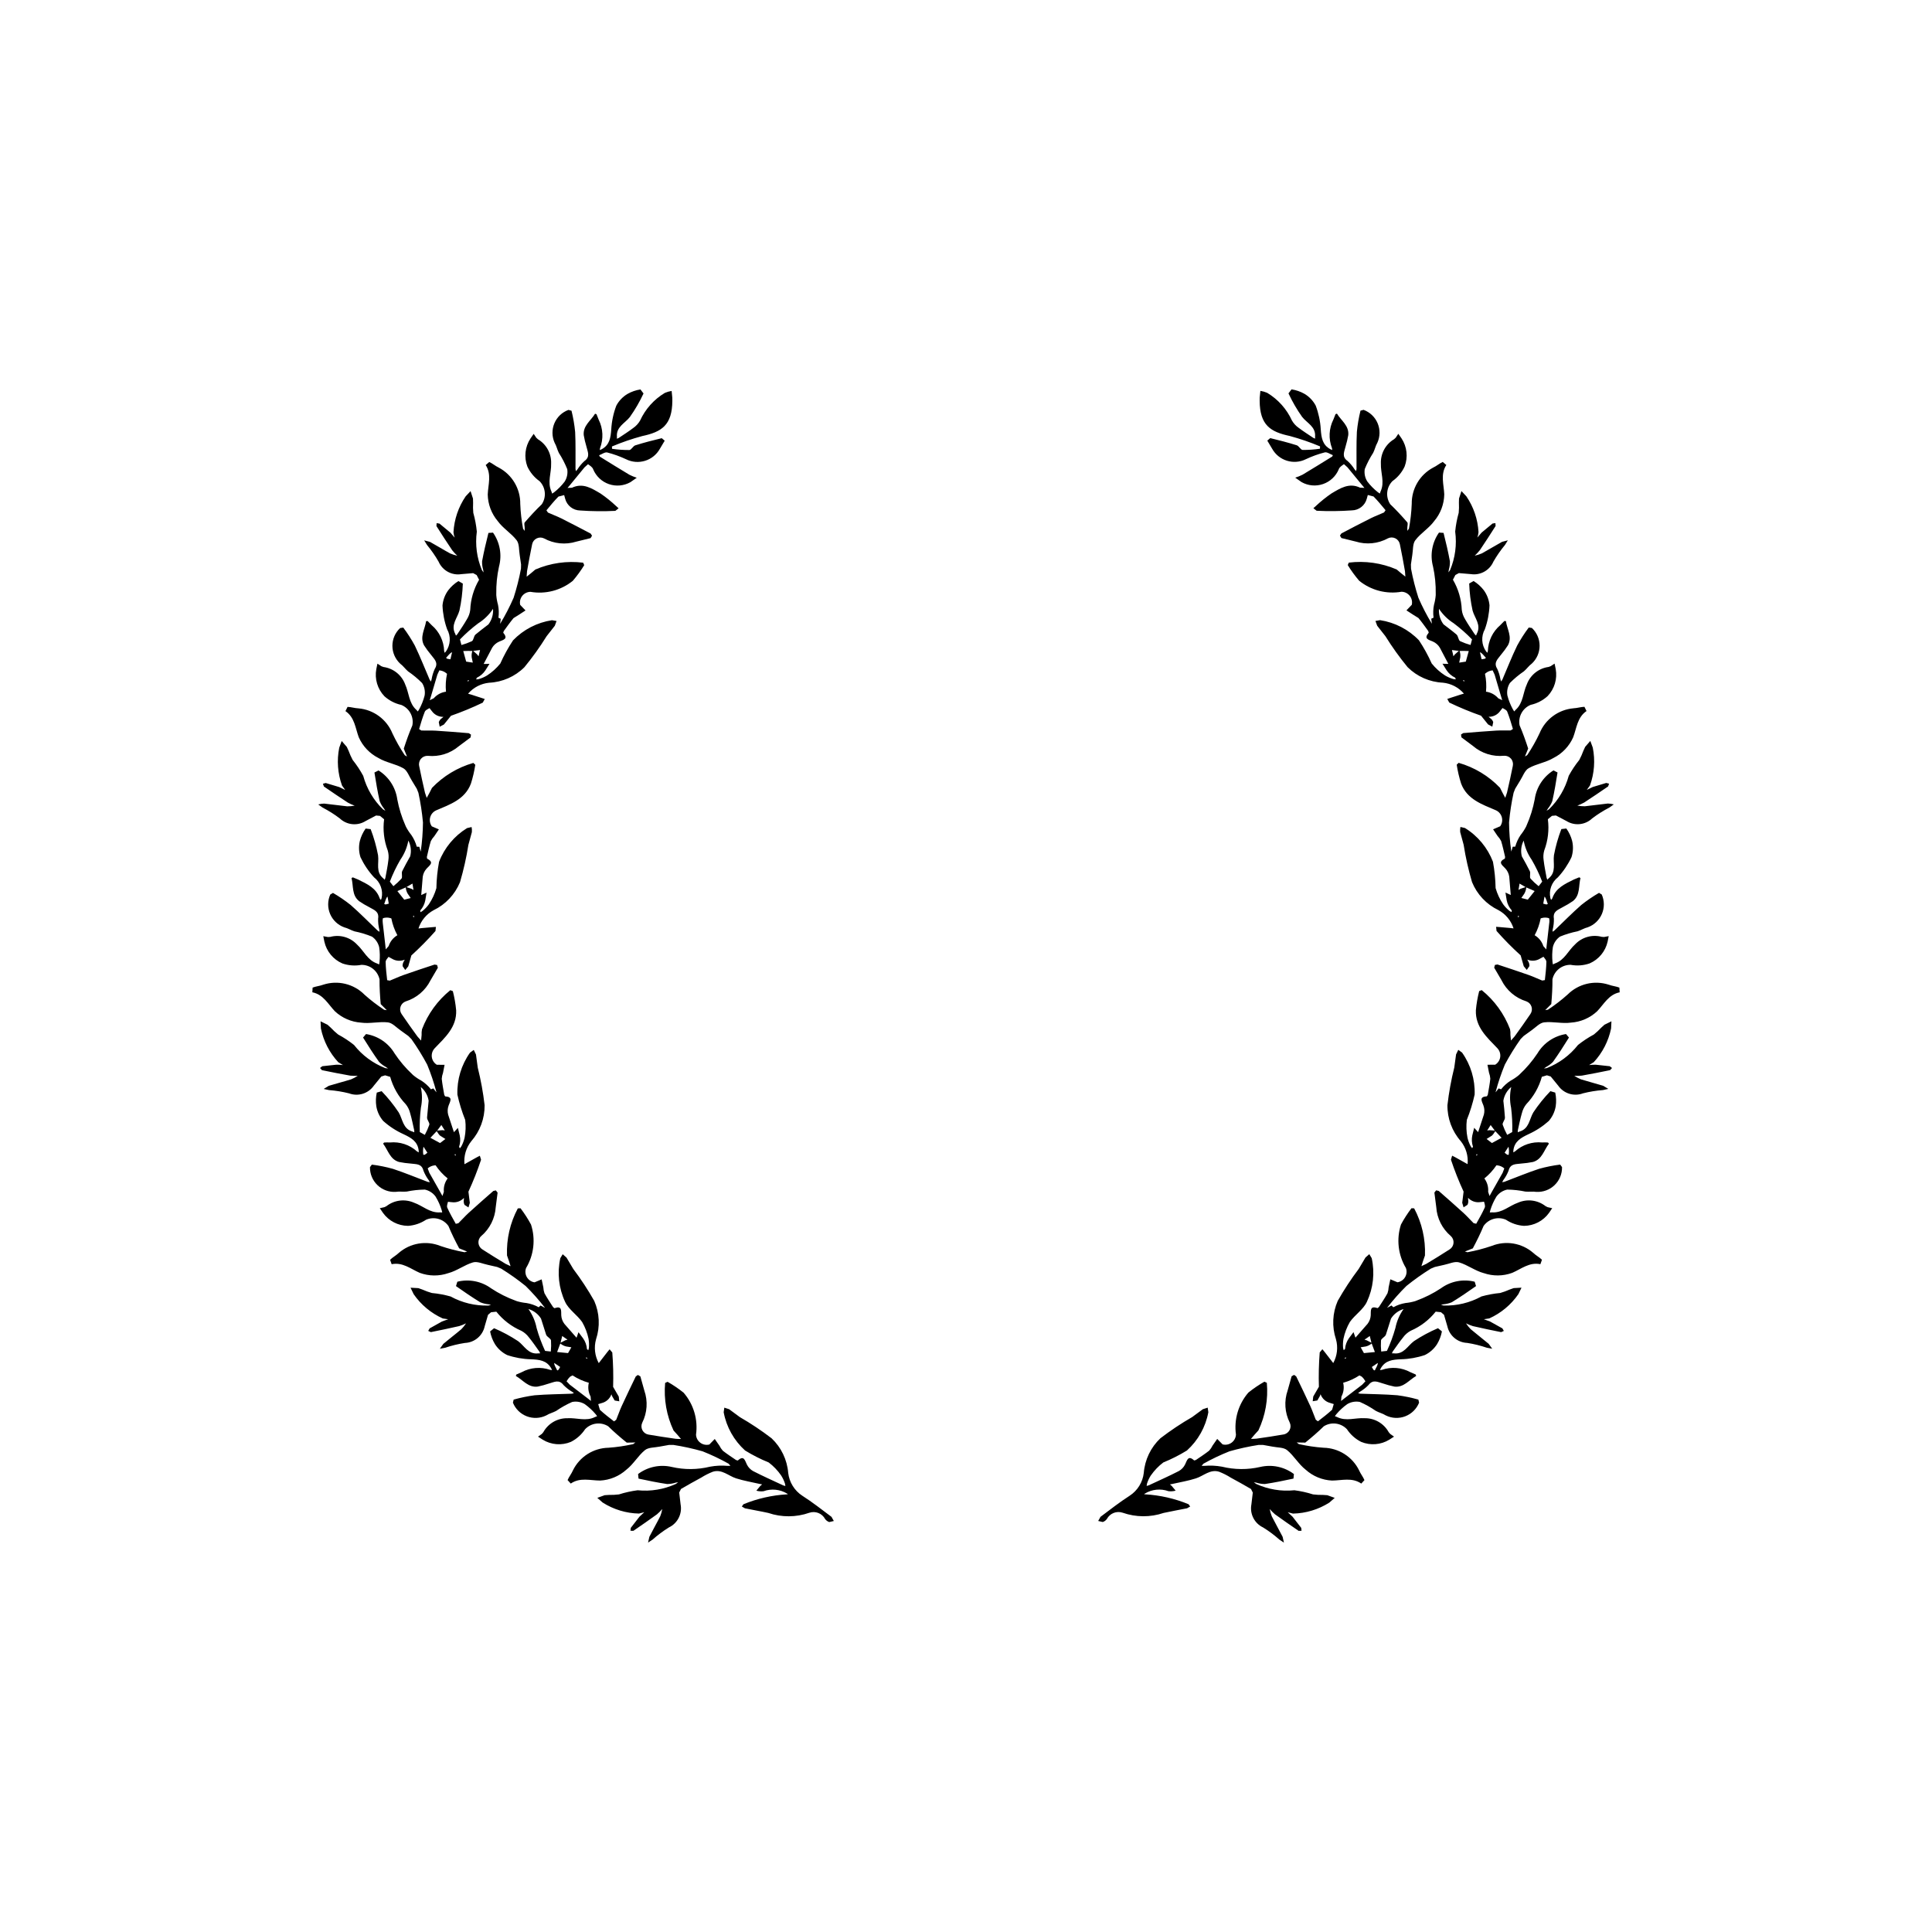 <?xml version="1.0" encoding="UTF-8"?>
<!-- Uploaded to: SVG Repo, www.svgrepo.com, Generator: SVG Repo Mixer Tools -->
<svg fill="#000000" width="800px" height="800px" version="1.1" viewBox="144 144 512 512" xmlns="http://www.w3.org/2000/svg">
 <g>
  <path d="m449.01 534.98c0.906-1.305 2.016-2.457 3.281-3.414 2.172-0.883 4.266-1.945 6.262-3.172 2.949-2.664 4.945-6.227 5.672-10.137l-0.172-1.219-1.281 0.418-2.832 2.082c-2.926 1.688-5.738 3.562-8.418 5.617-2.559 2.414-4.129 5.691-4.41 9.199-0.289 2.465-1.66 4.676-3.742 6.031-2.672 1.715-5.176 3.684-7.719 5.586l-0.621 1.102 1.211 0.281h-0.004c0.449-0.148 0.84-0.438 1.109-0.824 0.805-1.492 2.57-2.188 4.18-1.641 3.512 1.227 7.332 1.246 10.859 0.051 2.055-0.457 4.141-0.805 6.203-1.23l0.824-0.473-0.438-0.605h-0.004c-3.664-1.508-7.551-2.391-11.508-2.621l-0.266-0.039 0.18-0.141c1.887-1.16 4.199-1.398 6.281-0.652 0.637 0.078 1.285 0.031 1.902-0.145l-1.051-1.258-0.477-0.387 0.668-0.129c2.082-0.477 4.207-0.82 6.234-1.477 2.043-0.656 3.769-2.5 6.156-1.754h-0.004c1.09 0.426 2.137 0.957 3.125 1.586 1.785 0.973 3.57 1.953 5.32 2.988l0.473 0.941-0.367 3.125v-0.004c-0.484 2.512 0.793 5.035 3.102 6.129 1.535 0.949 2.981 2.027 4.324 3.227l1.195 0.789-0.352-1.551c-0.93-1.832-1.957-3.609-2.879-5.441h0.004c-0.246-0.621-0.426-1.262-0.547-1.914 0.434 0.508 0.906 0.98 1.414 1.41 2.062 1.492 4.156 2.945 6.258 4.379l0.77-0.023-0.086-0.766-2.301-2.961-1.277-1.188 1.398 0.363c3.414-0.074 6.742-1.082 9.625-2.914l1.43-1.25-1.953-0.707-1.152-0.078c-0.883 0.02-1.766-0.027-2.641-0.137-1.609-0.512-3.262-0.879-4.938-1.098-3.477 0.355-6.988-0.23-10.168-1.688l-0.586-0.453 0.66 0.125h0.004c0.727 0.234 1.488 0.359 2.254 0.363 2.547-0.379 5.07-0.895 7.586-1.438l0.121-1.211v0.004c-2.551-1.918-5.82-2.606-8.93-1.879-3.344 0.766-6.82 0.742-10.152-0.074-1.531-0.281-3.098-0.352-4.648-0.215h-0.73l0.465-0.566c2.227-1.246 4.535-2.348 6.91-3.289 2.547-0.727 5.137-1.293 7.758-1.699l1.145 0.008 2.488 0.445c1.32 0.27 2.961 0.172 3.887 0.934 1.828 1.496 3.055 3.738 4.914 5.176 1.922 1.738 4.391 2.758 6.981 2.887 2.582-0.012 5.312-0.898 7.758 0.797l0.844-0.918c-0.379-0.895-1.027-1.672-1.41-2.562v-0.004c-1.766-3.613-5.41-5.938-9.434-6.012-2.203-0.16-4.387-0.48-6.539-0.965l-0.574-0.438 0.801 0.02 1.473 0.023c1.699-1.379 3.367-2.805 4.93-4.34v0.004c1.965-1.223 4.516-0.895 6.109 0.785 0.941 1.43 2.242 2.586 3.773 3.359 2.438 1.008 5.211 0.793 7.465-0.586l1.246-0.805-1.02-0.723-0.387-0.457-0.004-0.004c-1.277-2.312-3.723-3.734-6.363-3.699-2.445-0.168-4.938 0.898-7.344-0.324l-0.559-0.215 0.391-0.523c0.852-1.012 1.828-1.91 2.906-2.68 1-0.59 2.184-0.793 3.324-0.57 1.484 0.652 2.902 1.445 4.234 2.371 0.848 0.461 1.832 0.684 2.637 1.199 1.609 0.793 3.477 0.879 5.152 0.238 1.676-0.641 3.008-1.953 3.676-3.617l-0.195-0.816 0.004 0.004c-1.824-0.516-3.68-0.902-5.559-1.148-3.273-0.27-6.566-0.289-9.852-0.418l-0.566-0.125 0.453-0.367c0.84-0.492 1.613-1.094 2.293-1.789 1.211-1.625 2.531-0.77 3.856-0.422h0.004c0.98 0.336 1.984 0.609 3 0.82 2.496 0.32 3.906-1.758 5.781-2.812l-0.113-0.387-1.41-0.613c-2.324-1.266-5.074-1.492-7.57-0.617l-0.504 0.051 0.219-0.461c1.211-2.117 3.164-2.316 5.359-2.402h0.004c2.156-0.051 4.293-0.43 6.336-1.125 1.312-0.648 2.426-1.637 3.215-2.871 0.629-1.039 1.07-2.188 1.293-3.387l-1.039-0.848v-0.004c-2.215 0.945-4.34 2.086-6.348 3.414-1.715 1.262-2.703 3.582-5.371 3.254l-0.496-0.008 0.211-0.469c0.926-1.285 1.809-2.602 2.812-3.82l-0.004-0.004c0.527-0.703 1.203-1.281 1.98-1.695 2.586-1.117 4.859-2.856 6.609-5.059l1.395 0.152 0.805 0.684 0.879 3.016h0.004c0.531 2.504 2.691 4.328 5.25 4.434 1.777 0.273 3.527 0.703 5.231 1.285l1.41 0.258-0.93-1.293c-1.57-1.32-3.211-2.559-4.773-3.887v0.004c-0.465-0.477-0.883-0.996-1.25-1.555 0.598 0.297 1.215 0.547 1.852 0.746 2.481 0.57 4.973 1.09 7.473 1.59l0.707-0.324-0.379-0.668-3.277-1.828-1.641-0.602 1.43-0.211h0.004c3.109-1.402 5.781-3.629 7.719-6.438l0.828-1.715-2.074 0.117-1.082 0.387c-0.809 0.363-1.641 0.664-2.488 0.906-1.684 0.156-3.348 0.465-4.973 0.918-3.066 1.68-6.523 2.512-10.02 2.41l-0.715-0.188 0.656-0.141c0.762-0.066 1.512-0.25 2.219-0.543 2.195-1.344 4.32-2.801 6.426-4.285l-0.359-1.16h-0.004c-3.098-0.77-6.375-0.129-8.953 1.754-2.031 1.344-4.211 2.441-6.5 3.277l-0.316 0.121c-0.836 0.246-1.691 0.414-2.559 0.496-1.133 0.188-2.227 0.57-3.231 1.121l-0.488-0.469-1.141 0.617 0.031-0.066c1.562-2.019 3.258-3.93 5.074-5.723 2.062-1.664 4.227-3.199 6.477-4.594l1.055-0.438 2.465-0.562c1.32-0.266 2.793-0.996 3.945-0.656 2.266 0.664 4.269 2.246 6.543 2.848v-0.004c2.453 0.848 5.121 0.824 7.559-0.07 2.375-1.02 4.543-2.898 7.457-2.293l0.418-1.176c-0.695-0.676-1.598-1.141-2.297-1.812h-0.004c-3.039-2.637-7.297-3.352-11.027-1.852-2.094 0.715-4.231 1.273-6.406 1.668l-0.691-0.18 0.742-0.297 1.359-0.547c1.027-1.93 2.004-3.898 2.844-5.918v-0.004c1.332-1.891 3.812-2.586 5.934-1.66 1.426 0.949 3.078 1.508 4.785 1.621 2.641-0.023 5.109-1.309 6.644-3.453l0.832-1.23-1.219-0.27-0.535-0.266c-2.078-1.629-4.887-1.984-7.305-0.922-2.316 0.801-4.199 2.754-6.891 2.566l-0.594 0.02 0.152-0.633c0.391-1.266 0.938-2.477 1.629-3.602 0.695-0.934 1.703-1.582 2.84-1.824 1.621 0.023 3.234 0.199 4.82 0.531 0.961 0.094 1.953-0.082 2.894 0.078l0.004-0.004c1.789 0.102 3.543-0.547 4.836-1.793 1.293-1.242 2.008-2.973 1.973-4.766l-0.496-0.676 0.004 0.004c-1.879 0.234-3.738 0.609-5.562 1.113-3.125 1.027-6.156 2.297-9.23 3.457l-0.578 0.102 0.273-0.516c0.586-0.777 1.062-1.629 1.418-2.535 0.48-1.965 2.031-1.695 3.387-1.895 1.035-0.074 2.066-0.215 3.082-0.418 2.426-0.68 2.91-3.144 4.227-4.848l-0.254-0.309h-0.004c-0.512-0.035-1.027-0.039-1.539-0.012-2.633-0.262-5.254 0.609-7.207 2.387l-0.441 0.242 0.023-0.512c0.285-2.418 2.016-3.367 4-4.305h-0.004c1.965-0.887 3.781-2.07 5.391-3.508 0.957-1.105 1.59-2.453 1.836-3.894 0.176-1.207 0.133-2.438-0.129-3.629l-1.281-0.375c-1.672 1.73-3.184 3.613-4.519 5.617-1.086 1.828-1.09 4.352-3.676 5.09l-0.457 0.188 0.016-0.512c0.352-1.543 0.648-3.102 1.098-4.613v0.004c0.211-0.855 0.605-1.652 1.16-2.336 1.945-2.039 3.359-4.523 4.109-7.238l1.344-0.402 1.008 0.312 1.988 2.434c1.469 2.098 4.168 2.934 6.562 2.031 1.746-0.441 3.523-0.73 5.32-0.867l1.398-0.309-1.363-0.824c-1.961-0.605-3.953-1.102-5.914-1.715-0.613-0.254-1.199-0.57-1.754-0.941 0.664 0.043 1.332 0.031 1.996-0.035 2.508-0.441 5.008-0.938 7.5-1.453l0.52-0.57-0.605-0.469-3.727-0.402c-0.582-0.008-1.164 0.023-1.742 0.094l1.223-0.758c2.32-2.508 3.91-5.602 4.598-8.945l0.094-1.895-1.863 0.914-0.848 0.777c-0.602 0.645-1.246 1.246-1.934 1.801-1.488 0.801-2.898 1.73-4.219 2.781-2.168 2.746-5.027 4.863-8.285 6.133l-0.734 0.102 0.551-0.387v-0.004c0.676-0.355 1.293-0.816 1.832-1.363 1.496-2.094 2.887-4.266 4.242-6.449l-0.785-0.926c-3.148 0.5-5.918 2.371-7.555 5.109-1.348 2.031-2.926 3.894-4.707 5.555l-0.246 0.234h0.004c-0.672 0.555-1.398 1.043-2.164 1.457-0.969 0.613-1.824 1.391-2.535 2.293l-0.637-0.242-0.805 1.02v-0.078c0.652-2.469 1.469-4.891 2.441-7.254 1.25-2.336 2.641-4.59 4.172-6.75l0.801-0.816 2.051-1.48c1.109-0.762 2.184-2.004 3.375-2.144 2.344-0.273 4.809 0.402 7.137 0.066 2.586-0.172 5.035-1.238 6.926-3.008 1.789-1.863 3.051-4.441 5.969-5.019l-0.078-1.25c-0.906-0.352-1.914-0.426-2.82-0.77h-0.004c-3.828-1.242-8.027-0.238-10.883 2.598-1.641 1.473-3.394 2.82-5.238 4.031l-0.707 0.105 0.562-0.559 1.043-1.039c0.191-2.18 0.324-4.371 0.309-6.559v-0.004c0.488-2.262 2.504-3.867 4.816-3.84 1.684 0.316 3.418 0.188 5.039-0.375 2.422-1.051 4.191-3.199 4.769-5.773l0.285-1.453-1.227 0.227-0.598-0.039c-2.551-0.688-5.273 0.082-7.09 2.004-1.82 1.641-2.789 4.176-5.34 5.051l-0.539 0.25-0.102-0.641c-0.133-1.32-0.102-2.648 0.098-3.957 0.27-1.129 0.945-2.117 1.902-2.781 1.5-0.613 3.055-1.082 4.644-1.398 0.918-0.285 1.766-0.84 2.695-1.059 1.688-0.605 3.047-1.891 3.75-3.539 0.703-1.648 0.688-3.519-0.043-5.156l-0.719-0.43c-1.637 0.953-3.203 2.019-4.684 3.199-2.469 2.16-4.773 4.516-7.152 6.789l-0.488 0.316 0.051-0.582c0.234-0.945 0.34-1.918 0.312-2.891-0.324-2 1.211-2.352 2.383-3.066h-0.004c0.926-0.473 1.816-1.004 2.672-1.59 1.969-1.574 1.453-4.031 2-6.109l-0.355-0.184-1.426 0.59c-2.34 1.168-4.777 2.227-5.703 5.012l-0.309 0.395-0.184-0.484c-0.449-2.07 0.332-4.219 2-5.523 1.461-1.586 2.672-3.383 3.594-5.332 0.449-1.391 0.508-2.879 0.172-4.305-0.305-1.18-0.828-2.293-1.535-3.289l-1.324 0.152c-0.863 2.25-1.523 4.57-1.965 6.938-0.285 2.106 0.695 4.434-1.398 6.121l-0.352 0.355-0.188-0.477c-0.277-1.559-0.613-3.109-0.789-4.676-0.141-0.871-0.086-1.758 0.16-2.606 0.996-2.633 1.324-5.473 0.957-8.266l1.082-0.895 1.051-0.102 2.777 1.465v-0.004c2.168 1.363 4.984 1.078 6.84-0.688 1.434-1.09 2.961-2.051 4.562-2.875l1.164-0.832c-0.512-0.141-1.043-0.219-1.574-0.23-2.043 0.203-4.07 0.527-6.113 0.73-0.664 0.004-1.328-0.059-1.98-0.184 0.629-0.223 1.238-0.492 1.82-0.812 2.137-1.387 4.242-2.82 6.34-4.266l0.254-0.727-0.746-0.195-3.594 1.082-1.566 0.766 0.844-1.176c1.156-3.215 1.414-6.68 0.742-10.031l-0.656-1.777-1.359 1.57-0.477 1.043c-0.301 0.832-0.664 1.641-1.078 2.422-1.059 1.316-1.996 2.723-2.801 4.207-0.922 3.375-2.731 6.441-5.238 8.879l-0.633 0.383 0.355-0.574v0.004c0.484-0.598 0.875-1.262 1.156-1.977 0.562-2.512 0.992-5.055 1.391-7.598l-1.082-0.547c-2.711 1.691-4.527 4.496-4.965 7.66-0.449 2.394-1.176 4.727-2.164 6.953l-0.133 0.305c-0.402 0.77-0.879 1.504-1.426 2.184-0.648 0.945-1.137 1.992-1.438 3.102l-0.676 0.023-0.352 1.254-0.031-0.07c-0.363-2.527-0.559-5.074-0.582-7.629 0.234-2.637 0.637-5.258 1.203-7.848l0.414-1.066 1.309-2.16c0.73-1.137 1.227-2.699 2.269-3.293 2.051-1.168 4.586-1.504 6.594-2.719l0.008-0.004c2.312-1.168 4.148-3.102 5.199-5.473 0.918-2.418 1.074-5.277 3.535-6.953l-0.555-1.121c-0.969 0.031-1.93 0.355-2.898 0.391v0.004c-4.008 0.352-7.481 2.914-9 6.637-0.938 1.996-2.027 3.922-3.254 5.758l-0.613 0.375 0.301-0.738 0.555-1.367c-0.676-2.082-1.41-4.152-2.277-6.16v0.004c-0.434-2.273 0.793-4.539 2.934-5.418 1.672-0.367 3.223-1.168 4.492-2.32 1.82-1.906 2.617-4.57 2.148-7.168l-0.301-1.449-1.043 0.688-0.562 0.203h-0.004c-2.617 0.359-4.824 2.133-5.742 4.609-1.035 2.215-0.938 4.938-2.945 6.734l-0.402 0.441-0.352-0.559c-0.637-1.16-1.129-2.394-1.457-3.676-0.188-1.148 0.051-2.324 0.668-3.305 1.141-1.152 2.391-2.188 3.727-3.102 0.734-0.621 1.297-1.461 2.07-2.027v0.004c1.316-1.219 2.07-2.93 2.074-4.723 0.008-1.793-0.738-3.508-2.047-4.734l-0.828-0.109c-1.137 1.516-2.16 3.109-3.066 4.773-1.43 2.953-2.633 6.019-3.93 9.039l-0.328 0.488-0.18-0.555v-0.004c-0.152-0.965-0.434-1.898-0.84-2.785-1.078-1.715 0.195-2.641 0.992-3.754h0.004c0.664-0.793 1.281-1.629 1.84-2.504 1.195-2.215-0.238-4.277-0.547-6.406l-0.402-0.031-1.082 1.098h0.004c-2.019 1.711-3.215 4.195-3.297 6.84l-0.129 0.488-0.355-0.371v-0.004c-1.223-1.734-1.344-4.012-0.312-5.867 0.727-2.027 1.141-4.156 1.227-6.312-0.129-1.457-0.656-2.852-1.52-4.031-0.746-0.965-1.66-1.789-2.699-2.43l-1.164 0.664c0.082 2.41 0.383 4.805 0.898 7.156 0.559 2.051 2.371 3.809 1.102 6.184l-0.184 0.461-0.359-0.367c-0.863-1.324-1.777-2.621-2.555-3.996l0.004-0.004c-0.469-0.746-0.766-1.586-0.871-2.461-0.113-2.812-0.918-5.555-2.344-7.984l0.648-1.246 0.926-0.504 3.129 0.266v-0.004c2.523 0.406 5.004-0.953 6.023-3.301 0.895-1.562 1.922-3.043 3.074-4.426l0.75-1.219-1.539 0.402c-1.797 0.988-3.543 2.074-5.34 3.059v-0.004c-0.609 0.266-1.246 0.469-1.895 0.605 0.488-0.449 0.945-0.934 1.359-1.457 1.426-2.109 2.805-4.25 4.172-6.402l-0.051-0.77-0.762 0.113-2.887 2.398-1.141 1.316c0.16-0.457 0.27-0.93 0.316-1.414-0.188-3.406-1.309-6.699-3.231-9.52l-1.297-1.383-0.641 1.977-0.031 1.148 0.004-0.004c0.043 0.883 0.027 1.766-0.055 2.644-0.457 1.625-0.77 3.285-0.934 4.965 0.469 3.469 0 6.996-1.355 10.219l-0.434 0.598 0.102-0.668v0.004c0.215-0.734 0.312-1.5 0.293-2.262-0.465-2.531-1.059-5.039-1.688-7.535l-1.211-0.078 0.004-0.004c-1.836 2.613-2.414 5.902-1.586 8.984 0.523 2.379 0.766 4.809 0.719 7.242v0.344c-0.066 0.867-0.219 1.727-0.457 2.562-0.23 1.125-0.27 2.277-0.117 3.414l-0.613 0.285 0.164 1.293-0.055-0.051c-1.32-2.184-2.492-4.453-3.512-6.797-0.809-2.519-1.461-5.09-1.953-7.691l-0.031-1.145 0.363-2.5c0.227-1.328 0.074-2.965 0.805-3.918 1.434-1.875 3.633-3.176 5.012-5.082 1.672-1.98 2.613-4.481 2.656-7.07-0.102-2.582-1.07-5.281 0.543-7.781l-0.945-0.812c-0.879 0.402-1.637 1.082-2.519 1.492h-0.004c-3.551 1.887-5.75 5.602-5.695 9.625-0.086 2.203-0.332 4.398-0.742 6.566l-0.418 0.586-0.008-0.801c0-0.504 0.223-1.188-0.023-1.473-1.434-1.652-2.918-3.273-4.5-4.781-1.289-1.926-1.043-4.488 0.582-6.133 1.398-0.988 2.516-2.328 3.234-3.883 0.93-2.469 0.621-5.238-0.832-7.441l-0.848-1.215-0.691 1.039-0.441 0.402c-2.269 1.355-3.609 3.848-3.488 6.484-0.086 2.445 1.062 4.91-0.082 7.352l-0.203 0.562-0.535-0.371c-1.039-0.82-1.973-1.77-2.773-2.82-0.625-0.98-0.863-2.156-0.68-3.305 0.605-1.504 1.355-2.945 2.234-4.305 0.434-0.859 0.625-1.852 1.109-2.676v0.004c0.738-1.637 0.762-3.504 0.066-5.156-0.695-1.656-2.047-2.941-3.731-3.559l-0.805 0.219h-0.004c-0.457 1.84-0.777 3.707-0.957 5.59-0.164 3.281-0.074 6.57-0.094 9.859l-0.109 0.574-0.383-0.441h-0.004c-0.516-0.828-1.145-1.578-1.863-2.238-1.66-1.156-0.848-2.508-0.547-3.844 0.301-0.992 0.543-2 0.719-3.023 0.238-2.508-1.887-3.848-3-5.688l-0.379 0.129-0.566 1.434h-0.004c-1.188 2.363-1.32 5.117-0.367 7.586l0.07 0.496-0.469-0.203c-2.152-1.137-2.418-3.086-2.578-5.277-0.121-2.152-0.574-4.273-1.336-6.293-0.688-1.289-1.715-2.371-2.973-3.117-1.062-0.602-2.227-1.004-3.434-1.188l-0.812 1.066c1.016 2.184 2.227 4.273 3.621 6.238 1.316 1.668 3.668 2.582 3.426 5.262l0.012 0.492-0.473-0.203c-1.309-0.883-2.66-1.723-3.914-2.684v0.004c-0.723-0.504-1.32-1.164-1.758-1.926-1.398-3.055-3.688-5.609-6.566-7.336-0.574-0.246-1.176-0.418-1.793-0.512l-0.18 1.777-0.012 0.844c0.043 6.5 2.894 8.25 7.969 9.332 2.738 0.738 5.426 1.66 8.039 2.762l-0.027 0.617c-1.516 0.223-3.047 0.332-4.582 0.324-0.543-0.027-0.98-1.055-1.586-1.242-2.305-0.727-4.656-1.324-7.008-1.895l-0.781 0.664 1.281 2.148c1.77 3.176 5.727 4.391 8.977 2.762 1.594-0.75 3.258-1.348 4.965-1.789 0.621-0.152 1.43 0.469 2.152 0.734l-0.168 0.359c-2.609 1.613-5.215 3.238-7.852 4.812l-0.004 0.004c-0.629 0.312-1.277 0.578-1.949 0.789l1.684 1.176c1.738 0.98 3.812 1.164 5.695 0.512 1.887-0.652 3.402-2.078 4.164-3.922 0.172-0.551 0.844-0.98 1.371-1.348l0.93 0.836 3.75 4.566 0.742 0.883-1.164-0.059c-2.922-1.387-5.281 0.188-7.578 1.543-1.457 0.996-2.832 2.106-4.117 3.312l-0.668 0.594 0.863 0.676c3.113 0.152 6.231 0.121 9.34-0.102 1.867-0.027 3.488-1.301 3.957-3.113l0.266-0.965 1.516 0.391c1.133 1.145 2.156 2.402 3.184 3.644l-0.398 0.59c-1.156 0.535-2.367 0.965-3.508 1.535-2.621 1.309-5.211 2.664-7.797 4.031l-0.383 0.57 0.387 0.648 3.773 0.926v-0.004c2.844 0.891 5.93 0.586 8.543-0.84 0.625-0.312 1.359-0.316 1.984-0.004 0.625 0.309 1.07 0.895 1.199 1.582 0.504 2.359 0.918 4.742 1.348 7.117l0.105 1.445-1.152-0.918-1.164-0.984v0.004c-3.988-1.719-8.363-2.344-12.672-1.812l-0.281 0.656v-0.004c0.898 1.461 1.91 2.848 3.023 4.148 3.144 2.547 7.238 3.613 11.227 2.922 0.852 0.012 1.652 0.41 2.184 1.082 0.527 0.668 0.723 1.543 0.535 2.375l-0.34 0.355-1.074 1.121 1.801 1.172 1.379 0.855c0.922 1.098 1.746 2.281 2.594 3.441l0.133 0.441c-1.395 1.645-0.055 1.852 1.109 2.359 0.758 0.336 1.391 0.895 1.82 1.602l2.269 4.316c-0.516 0.008-1.035-0.031-1.551-0.043l1.09 1.738-0.004-0.004c0.574 0.852 1.363 1.535 2.289 1.973l0.145 0.438-0.621-0.078c-0.785-0.223-1.539-0.547-2.242-0.969-1.332-0.859-2.519-1.93-3.516-3.164-0.957-2.137-2.086-4.191-3.379-6.144-2.758-2.863-6.387-4.742-10.316-5.34l-1.215 0.215 0.461 1.262 2.172 2.766v-0.004c1.785 2.867 3.754 5.613 5.894 8.223 2.496 2.481 5.824 3.945 9.34 4.109 2.164 0.211 4.164 1.25 5.582 2.898-1.195 0.32-2.379 0.773-3.566 1.125l-0.848 0.289 0.531 0.961v-0.004c2.738 1.312 5.547 2.477 8.418 3.481l1.867 2.316 1.121 0.586 0.242-1.215c-0.164-0.441-0.465-0.824-0.859-1.082l-0.371-0.312c1.219 0.031 2.371-0.547 3.078-1.543l0.617-0.785c0.457 0.262 1.074 0.527 1.242 0.953 0.598 1.496 1.047 3.051 1.512 4.598l-0.594 0.387c-1.277 0.043-2.559-0.035-3.828 0.043-2.922 0.18-5.836 0.422-8.75 0.664l-0.582 0.375 0.102 0.746 3.113 2.324v0.004c2.269 1.93 5.231 2.852 8.195 2.559 0.699-0.043 1.375 0.238 1.832 0.77 0.453 0.527 0.633 1.242 0.484 1.926-0.457 2.371-1.008 4.727-1.539 7.078l-0.465 1.371-0.699-1.297-0.688-1.359c-3-3.141-6.785-5.422-10.961-6.617l-0.516 0.492c0.258 1.695 0.648 3.367 1.168 5.004 1.586 4.199 5.543 5.504 9.195 7.07 0.781 0.344 1.367 1.023 1.59 1.848 0.227 0.824 0.066 1.707-0.434 2.398l-0.453 0.195-1.426 0.613 1.199 1.785 0.004-0.004c0.371 0.398 0.684 0.844 0.93 1.328 0.418 1.371 0.715 2.781 1.047 4.18l-0.051 0.461c-1.926 0.969-0.77 1.684 0.102 2.606 0.566 0.605 0.93 1.367 1.051 2.184l0.402 4.863-1.406-0.648 0.324 2.027c0.195 1.008 0.656 1.941 1.34 2.707l-0.039 0.457-0.543-0.312-0.004-0.004c-0.637-0.508-1.207-1.105-1.688-1.766-0.891-1.316-1.562-2.762-2-4.289-0.043-2.34-0.277-4.676-0.703-6.981-1.426-3.715-4.031-6.856-7.418-8.941l-1.199-0.277h-0.004c-0.082 0.441-0.105 0.895-0.066 1.34l0.922 3.391v0.004c0.523 3.336 1.266 6.633 2.219 9.875 1.332 3.254 3.824 5.902 6.996 7.426 1.91 1.035 3.348 2.773 4.008 4.844-1.227-0.172-2.488-0.215-3.723-0.355l-0.902-0.066 0.117 1.09v0.004c2.008 2.273 4.141 4.438 6.391 6.477l0.82 2.879 0.805 0.977 0.699-1.023c0.023-0.473-0.105-0.941-0.371-1.332l-0.191-0.383c1.113 0.473 2.387 0.371 3.41-0.273l0.875-0.48c0.32 0.418 0.785 0.906 0.773 1.359-0.031 1.613-0.227 3.219-0.402 4.824l-0.699 0.121c-1.191-0.461-2.34-1.031-3.543-1.453-2.758-0.973-5.543-1.887-8.316-2.805l-0.676 0.121-0.195 0.727 1.961 3.356-0.004 0.008c1.34 2.66 3.703 4.668 6.551 5.555 0.66 0.23 1.172 0.758 1.383 1.422s0.098 1.391-0.305 1.961c-1.344 2.004-2.769 3.957-4.176 5.918l-0.965 1.082-0.141-1.465h-0.004c0.027-0.512-0.004-1.02-0.098-1.52-1.543-4.062-4.133-7.641-7.512-10.371l-0.668 0.254c-0.422 1.66-0.719 3.352-0.875 5.059-0.18 4.484 2.957 7.231 5.707 10.098h-0.004c0.586 0.621 0.859 1.473 0.746 2.32-0.113 0.848-0.605 1.594-1.336 2.039h-0.492l-1.551 0.008 0.41 2.117h0.004c0.188 0.508 0.301 1.043 0.34 1.582-0.148 1.43-0.426 2.84-0.668 4.258l-0.227 0.402c-2.152 0.141-1.367 1.25-0.926 2.438v0.004c0.285 0.773 0.324 1.617 0.117 2.418l-1.523 4.637-1.047-1.148-0.492 1.992h-0.004c-0.211 1-0.152 2.043 0.176 3.012l-0.215 0.41-0.375-0.504c-0.387-0.719-0.68-1.488-0.863-2.285-0.309-1.555-0.367-3.152-0.172-4.731 0.871-2.172 1.566-4.414 2.07-6.703 0.137-3.977-1.035-7.887-3.34-11.129l-0.996-0.723-0.586 1.211-0.477 3.481c-0.82 3.277-1.426 6.602-1.812 9.957-0.047 3.516 1.219 6.926 3.543 9.566 1.367 1.719 2.012 3.898 1.797 6.082l-3.285-1.836-0.809-0.41-0.32 1.051c0.961 2.883 2.082 5.711 3.356 8.473l-0.367 2.957 0.359 1.211 1.043-0.672h-0.004c0.207-0.43 0.27-0.91 0.18-1.375l-0.031-0.488v0.004c0.824 0.895 2.043 1.324 3.246 1.141l0.996-0.102c0.129 0.504 0.367 1.137 0.18 1.555-0.66 1.469-1.465 2.875-2.254 4.281l-0.695-0.156c-0.914-0.887-1.754-1.863-2.695-2.719-2.16-1.973-4.363-3.898-6.562-5.824l-0.672-0.152-0.465 0.59 0.496 3.856c0.191 2.973 1.586 5.742 3.859 7.668 0.516 0.473 0.781 1.156 0.715 1.852-0.062 0.695-0.449 1.32-1.043 1.688-2.019 1.32-4.094 2.562-6.156 3.82l-1.309 0.617 0.441-1.402 0.504-1.438-0.004-0.004c0.168-4.34-0.82-8.645-2.867-12.477l-0.715-0.027h0.004c-1.039 1.363-1.969 2.805-2.781 4.316-1.246 3.852-0.77 8.051 1.309 11.523 0.297 0.801 0.215 1.691-0.219 2.426-0.434 0.738-1.18 1.234-2.023 1.359l-0.453-0.195-1.43-0.598-0.449 2.106c-0.023 0.543-0.129 1.082-0.305 1.594-0.691 1.254-1.5 2.449-2.277 3.66l-0.363 0.285c-2.039-0.707-1.746 0.617-1.801 1.883-0.043 0.824-0.336 1.617-0.84 2.273l-3.211 3.668-0.516-1.465-1.23 1.641v0.004c-0.59 0.836-0.941 1.82-1.016 2.844l-0.359 0.293-0.152-0.605c-0.074-0.816-0.039-1.637 0.102-2.441 0.324-1.555 0.895-3.047 1.688-4.422 1.336-1.914 3.59-3.32 4.523-5.367 1.68-3.606 2.125-7.664 1.27-11.547l-0.641-1.062-1.008 0.883-1.797 3.023c-2.031 2.695-3.891 5.523-5.555 8.461-1.414 3.219-1.582 6.852-0.473 10.188 0.59 2.117 0.332 4.375-0.719 6.301l-2.309-2.973-0.574-0.688-0.707 0.844h0.004c-0.242 3.031-0.312 6.07-0.219 9.105l-1.496 2.578-0.141 1.258 1.223-0.207 0.691-1.195 0.16-0.461c0.41 1.148 1.363 2.016 2.547 2.316l0.953 0.297-0.438 1.504c-1.184 1.094-2.473 2.074-3.75 3.062l-0.574-0.418c-0.496-1.176-0.887-2.398-1.422-3.559-1.219-2.66-2.492-5.293-3.769-7.926l-0.555-0.402-0.656 0.367-1.047 3.742c-0.984 2.812-0.781 5.902 0.559 8.562 0.293 0.633 0.266 1.367-0.062 1.98-0.332 0.613-0.93 1.039-1.617 1.145-2.379 0.43-4.769 0.762-7.16 1.109-0.48 0.043-0.965 0.062-1.449 0.055l0.957-1.121 1.023-1.129-0.004 0.004c1.852-3.934 2.621-8.285 2.231-12.609l-0.648-0.301h0.004c-1.488 0.848-2.91 1.816-4.246 2.887-2.648 3.059-3.848 7.113-3.293 11.121-0.039 0.855-0.461 1.645-1.148 2.148-0.688 0.508-1.566 0.676-2.391 0.461l-0.34-0.34-1.086-1.109-1.23 1.762c-0.238 0.492-0.543 0.945-0.906 1.348-1.129 0.887-2.336 1.668-3.527 2.481l-0.445 0.117c-1.598-1.449-1.848-0.113-2.394 1.031v0.004c-0.359 0.742-0.938 1.359-1.656 1.766-2.621 1.344-5.312 2.543-7.981 3.789l-0.57 0.168 0.102-0.617h-0.004c0.246-0.781 0.594-1.523 1.039-2.211zm88.777-216.66-0.297 0.262-0.852 0.129-0.434-1.859c0.578 0.188 1.059 0.973 1.582 1.465zm-7.086 1.285 0.285-1.375c0.074-0.578 0.012-1.168-0.176-1.723h0.012c0.801-0.02 1.605-0.012 2.414 0.023l-0.781 2.809zm-1.672-2.34-0.25-1 1.824 0.234-1.055 0.938-0.371 0.492zm0.219-8.086v-0.008c1.73 1.297 3.356 2.727 4.856 4.277l-0.395 1.48c-0.941-0.262-1.859-0.602-2.746-1.008-0.492-0.238-0.492-1.352-0.973-1.766-1.102-0.941-2.273-1.801-3.426-2.684l-0.004 0.004c-0.895-1.184-1.328-2.656-1.215-4.137 1.012 1.543 2.344 2.848 3.902 3.832zm2.477 15.062 0.293 0.043 0.008 0.117-0.031 0.262-0.148-0.172zm9.328 4.816v-0.008c-0.832-0.957-1.984-1.578-3.246-1.742 0.152-1.582 0.062-3.176-0.27-4.731l0.246-0.215c0.512-0.406 1.133-0.652 1.785-0.707l0.527 1.133 1.672 5.668 0.336 1.102zm13.133 54.512-0.375 0.129-0.832-0.215 0.328-1.879c0.453 0.391 0.586 1.301 0.879 1.961zm-5.898-4.481-1.336 0.453-0.539 0.305 0.121-0.668 0.16-1.02zm-0.328 1.75v-0.008c0.293-0.508 0.473-1.074 0.516-1.656h0.008l2.215 0.961-1.812 2.281-1.715-0.441zm-0.168-14.074v-0.008c0.332 1.816 1.047 3.539 2.102 5.055 1.09 1.867 2.023 3.816 2.801 5.832l-0.938 1.211v-0.004c-0.762-0.605-1.477-1.273-2.137-1.992-0.359-0.41 0.074-1.438-0.207-2.008-0.664-1.332-1.383-2.637-2.117-3.93-0.348-1.402-0.172-2.883 0.496-4.16zm-1.246 20.043-0.039 0.109-0.133 0.238-0.07-0.223-0.016-0.285zm7.231 8.797-0.773-0.879v-0.004c-0.391-1.207-1.211-2.231-2.305-2.875 0.754-1.395 1.293-2.898 1.594-4.457l0.309-0.102h0.004c0.629-0.172 1.297-0.156 1.918 0.047 0.102 0.41 0.117 0.836 0.047 1.25l-0.676 5.871zm-9.957 54.441-0.398-0.035-0.684-0.523 1.035-1.605v0.004c0.148 0.711 0.164 1.438 0.047 2.152zm0.672-17.977c-0.406 1.801-0.418 3.672-0.039 5.477 0.273 2.144 0.375 4.305 0.305 6.461l-1.336 0.746v0.004c-0.469-0.859-0.863-1.754-1.188-2.672-0.172-0.516 0.629-1.293 0.59-1.926-0.094-1.484-0.246-2.965-0.418-4.445v-0.004c0.227-1.426 0.969-2.723 2.086-3.641zm-4.356 11.543-1.41-0.102-0.609 0.074 0.371-0.566 0.547-0.875zm-0.984 1.48c0.473-0.227 0.766-0.84 1.117-1.328l0.008 0.012 1.66 1.75-2.562 1.391-1.41-1.078zm-3.629 4.945-0.078 0.086-0.215 0.168 0.023-0.227 0.102-0.27zm1.848 6.262c1.234-0.988 2.309-2.164 3.191-3.477l0.348 0.027-0.004-0.004c0.652 0.09 1.258 0.363 1.75 0.797l-0.445 1.168-2.91 5.141-0.555 1.008-0.367-1.109h-0.004c0.113-1.266-0.246-2.531-1.004-3.551zm-32.781 44.75 1.379-0.227c0.566-0.141 1.094-0.41 1.543-0.785v0.012l0.848 2.258-2.902 0.281zm3.746 6.144-0.359-0.176-0.426-0.746 1.578-1.078c0.035 0.602-0.523 1.332-0.797 2.004zm7.633-16.281h-0.004c-1.074 1.5-1.812 3.215-2.168 5.023-0.586 2.082-1.336 4.109-2.246 6.066l-1.523 0.168h0.004c-0.094-0.969-0.113-1.945-0.051-2.922 0.043-0.543 1.086-0.945 1.297-1.543l1.352-4.258c0.762-1.223 1.949-2.125 3.336-2.531zm-9.801 7.731 0.84-0.586 0.438 1.785-1.254-0.645-0.59-0.172zm-5.734 5.231 0.195-0.207 0.062 0.289-0.102 0.047-0.262 0.07zm3.828 4.621 0.289 0.152c0.543 0.191 0.953 0.879 1.301 1.41l-0.859 0.906-4.688 3.602-0.906 0.711 0.094-1.164c0.598-1.125 0.762-2.426 0.461-3.66 1.531-0.43 2.984-1.09 4.312-1.957z"/>
  <path d="m240.55 407.55c-2.856-2.836-7.055-3.84-10.883-2.598-0.906 0.344-1.914 0.422-2.82 0.77l-0.074 1.246c2.922 0.578 4.18 3.156 5.969 5.019v0.004c1.895 1.773 4.34 2.84 6.93 3.016 2.328 0.336 4.793-0.34 7.137-0.066 1.191 0.141 2.262 1.383 3.375 2.144l2.051 1.48 0.801 0.816c1.531 2.16 2.922 4.414 4.172 6.75 0.973 2.359 1.789 4.785 2.441 7.254v0.074l-0.812-1.02-0.633 0.242c-0.711-0.902-1.566-1.68-2.535-2.293-0.766-0.414-1.492-0.902-2.164-1.457l-0.246-0.234h0.004c-1.781-1.66-3.359-3.523-4.707-5.555-1.637-2.738-4.406-4.609-7.555-5.109l-0.785 0.926c1.359 2.188 2.746 4.359 4.242 6.449 0.535 0.547 1.152 1.008 1.828 1.363l0.551 0.387-0.734-0.102 0.004 0.004c-3.258-1.27-6.121-3.387-8.285-6.133-1.32-1.051-2.734-1.984-4.219-2.781-0.691-0.555-1.34-1.156-1.945-1.801l-0.848-0.777-1.859-0.914 0.094 1.895v0.004c0.688 3.344 2.281 6.438 4.602 8.941l1.234 0.75v0.004c-0.578-0.074-1.16-0.105-1.738-0.098l-3.727 0.402-0.605 0.469 0.504 0.578c2.492 0.516 4.992 1.008 7.5 1.453 0.664 0.066 1.328 0.082 1.992 0.039-0.551 0.371-1.137 0.684-1.754 0.941-1.957 0.613-3.953 1.109-5.914 1.715l-1.359 0.828 1.398 0.309h0.004c1.797 0.133 3.578 0.422 5.324 0.863 2.394 0.898 5.094 0.062 6.559-2.031l1.988-2.434 1.008-0.312 1.344 0.402c0.754 2.711 2.164 5.199 4.109 7.238 0.555 0.68 0.953 1.477 1.164 2.332 0.449 1.512 0.746 3.074 1.098 4.613l0.012 0.512-0.457-0.188c-2.586-0.738-2.59-3.262-3.676-5.09-1.336-2.008-2.848-3.887-4.519-5.621l-1.285 0.375c-0.262 1.191-0.305 2.422-0.125 3.629 0.242 1.441 0.879 2.789 1.836 3.894 1.605 1.438 3.426 2.621 5.391 3.508 1.988 0.938 3.715 1.887 4 4.305l0.023 0.512-0.441-0.242h-0.004c-1.953-1.781-4.574-2.648-7.207-2.387-0.512-0.027-1.027-0.023-1.539 0.012l-0.254 0.309c1.316 1.703 1.801 4.168 4.227 4.848h-0.004c1.016 0.203 2.047 0.344 3.082 0.418 1.355 0.203 2.906-0.07 3.387 1.895 0.355 0.906 0.832 1.762 1.414 2.539l0.273 0.516-0.578-0.102c-3.074-1.16-6.113-2.43-9.23-3.457l0.004 0.004c-1.824-0.508-3.684-0.883-5.562-1.117l-0.496 0.668c-0.035 1.793 0.684 3.519 1.977 4.766 1.293 1.242 3.043 1.891 4.836 1.789 0.941-0.16 1.938 0.02 2.894-0.078v0.004c1.586-0.332 3.203-0.508 4.824-0.531 1.137 0.242 2.144 0.891 2.836 1.824 0.691 1.125 1.238 2.336 1.629 3.602l0.152 0.633-0.594-0.016c-2.691 0.188-4.574-1.766-6.891-2.566h0.004c-2.422-1.062-5.231-0.711-7.309 0.922l-0.535 0.266-1.219 0.27 0.832 1.227c1.531 2.148 4.004 3.43 6.641 3.453 1.711-0.113 3.359-0.672 4.785-1.621 2.121-0.922 4.602-0.23 5.934 1.664 0.836 2.019 1.812 3.988 2.844 5.918l1.367 0.551 0.742 0.297-0.695 0.18c-2.172-0.395-4.309-0.953-6.398-1.664-3.734-1.5-7.992-0.785-11.031 1.852-0.699 0.672-1.602 1.137-2.297 1.812l0.418 1.176c2.91-0.605 5.082 1.273 7.457 2.293 2.438 0.895 5.106 0.918 7.559 0.07 2.273-0.598 4.277-2.184 6.543-2.848 1.152-0.336 2.621 0.391 3.945 0.656l2.465 0.562 1.059 0.438h-0.004c2.254 1.395 4.414 2.93 6.477 4.594 1.816 1.793 3.516 3.703 5.078 5.723l0.027 0.07-1.148-0.621-0.488 0.469h0.004c-1.008-0.555-2.106-0.934-3.238-1.121-0.867-0.082-1.727-0.25-2.562-0.496l-0.316-0.121c-2.285-0.832-4.469-1.934-6.5-3.277-2.574-1.883-5.856-2.523-8.953-1.754l-0.359 1.16c2.106 1.48 4.231 2.941 6.426 4.285 0.707 0.293 1.453 0.477 2.215 0.543l0.656 0.141-0.707 0.188c-3.496 0.102-6.957-0.73-10.023-2.41-1.625-0.453-3.285-0.762-4.965-0.918-0.852-0.242-1.68-0.543-2.488-0.906l-1.082-0.383-2.074-0.113 0.828 1.715c1.938 2.809 4.609 5.035 7.723 6.438l1.426 0.203-1.641 0.594-3.277 1.828-0.375 0.668 0.699 0.324c2.496-0.504 4.992-1.02 7.473-1.59v0.004c0.637-0.195 1.258-0.445 1.855-0.742-0.363 0.555-0.781 1.074-1.246 1.551-1.562 1.328-3.207 2.562-4.773 3.887l-0.926 1.293 1.402-0.258c1.707-0.578 3.461-1.008 5.242-1.277 2.555-0.105 4.715-1.93 5.246-4.434l0.879-3.016 0.805-0.684 1.395-0.152h0.004c1.754 2.203 4.023 3.941 6.609 5.059 0.777 0.414 1.453 0.992 1.98 1.695 1.008 1.219 1.887 2.539 2.812 3.82l0.215 0.465-0.496 0.008c-2.672 0.332-3.66-1.992-5.371-3.254v0.004c-2.012-1.328-4.133-2.469-6.348-3.414l-1.055 0.848c0.227 1.199 0.664 2.348 1.297 3.391 0.789 1.23 1.898 2.219 3.211 2.867 2.043 0.695 4.176 1.074 6.332 1.125 2.199 0.09 4.156 0.289 5.359 2.402l0.219 0.461-0.496-0.051c-2.496-0.875-5.246-0.648-7.566 0.617l-1.41 0.613-0.121 0.383c1.875 1.055 3.285 3.133 5.781 2.812v0.004c1.02-0.211 2.023-0.484 3.004-0.82 1.328-0.344 2.648-1.199 3.856 0.422h0.004c0.68 0.695 1.453 1.297 2.293 1.785l0.453 0.367-0.57 0.129c-3.285 0.129-6.578 0.148-9.848 0.418-1.875 0.246-3.734 0.629-5.555 1.145l-0.195 0.816c0.672 1.664 2.004 2.973 3.68 3.613 1.676 0.641 3.543 0.555 5.152-0.238 0.805-0.516 1.789-0.738 2.637-1.199 1.332-0.922 2.746-1.715 4.231-2.367 1.141-0.227 2.324-0.023 3.324 0.566 1.078 0.77 2.055 1.672 2.906 2.684l0.387 0.523-0.555 0.215c-2.402 1.223-4.902 0.156-7.344 0.324-2.641-0.035-5.086 1.387-6.363 3.699l-0.387 0.457-1.016 0.723 1.242 0.805h-0.004c2.254 1.379 5.027 1.598 7.469 0.586 1.527-0.77 2.828-1.93 3.773-3.359 1.59-1.68 4.144-2.008 6.109-0.785 1.562 1.531 3.223 2.961 4.93 4.34l1.473-0.023 0.801-0.02-0.574 0.438c-2.156 0.48-4.34 0.805-6.539 0.961-4.023 0.078-7.668 2.398-9.434 6.012-0.383 0.895-1.031 1.672-1.41 2.562l0.844 0.918c2.445-1.691 5.176-0.805 7.758-0.797v0.004c2.59-0.129 5.055-1.148 6.981-2.887 1.859-1.438 3.086-3.68 4.914-5.176 0.93-0.762 2.566-0.664 3.887-0.934l2.488-0.445 1.145-0.008c2.621 0.406 5.211 0.973 7.758 1.699 2.375 0.941 4.684 2.043 6.91 3.289l0.465 0.566h-0.734c-1.555-0.137-3.117-0.066-4.652 0.215-3.332 0.816-6.809 0.844-10.152 0.074-3.106-0.727-6.379-0.039-8.93 1.879l0.121 1.211c2.519 0.543 5.039 1.059 7.586 1.438 0.766-0.008 1.527-0.133 2.254-0.367l0.66-0.125-0.586 0.453h0.004c-3.18 1.457-6.691 2.043-10.168 1.688-1.676 0.219-3.328 0.586-4.938 1.098-0.879 0.109-1.758 0.156-2.641 0.137l-1.145 0.07-1.957 0.707 1.43 1.25c2.883 1.832 6.211 2.84 9.625 2.914l1.398-0.363-1.277 1.188-2.301 2.961-0.086 0.766 0.77 0.023c2.106-1.434 4.195-2.887 6.258-4.379 0.508-0.43 0.977-0.902 1.41-1.41-0.117 0.652-0.301 1.293-0.543 1.914-0.922 1.832-1.953 3.609-2.879 5.441l-0.352 1.551 1.195-0.789c1.344-1.199 2.793-2.277 4.324-3.227 2.312-1.094 3.586-3.617 3.102-6.129l-0.367-3.125 0.473-0.941c1.754-1.035 3.539-2.016 5.32-2.988v0.004c0.988-0.629 2.035-1.16 3.125-1.586 2.387-0.746 4.113 1.094 6.156 1.754 2.023 0.652 4.152 0.996 6.234 1.477l0.668 0.129-0.477 0.398-1.055 1.262h0.004c0.617 0.176 1.262 0.227 1.898 0.148 2.086-0.75 4.394-0.508 6.285 0.648l0.176 0.141-0.27 0.039c-3.953 0.23-7.84 1.117-11.504 2.621l-0.438 0.605 0.824 0.473c2.062 0.43 4.144 0.773 6.203 1.23h-0.004c3.527 1.195 7.348 1.176 10.863-0.047 1.605-0.547 3.371 0.145 4.176 1.637 0.27 0.387 0.66 0.676 1.109 0.824l1.211-0.281-0.621-1.102c-2.543-1.902-5.051-3.879-7.719-5.586h-0.004c-2.082-1.355-3.449-3.566-3.742-6.031-0.281-3.508-1.852-6.785-4.41-9.199-2.68-2.055-5.492-3.93-8.418-5.617l-2.828-2.086-1.277-0.418-0.172 1.219c0.727 3.91 2.723 7.473 5.672 10.137 1.996 1.227 4.09 2.289 6.262 3.172 1.266 0.957 2.371 2.109 3.277 3.414 0.445 0.688 0.797 1.434 1.043 2.215l0.102 0.617-0.574-0.168c-2.668-1.25-5.363-2.449-7.984-3.793-0.719-0.406-1.301-1.023-1.66-1.77-0.547-1.145-0.797-2.481-2.394-1.031l-0.445-0.117c-1.188-0.812-2.394-1.594-3.527-2.481v-0.004c-0.363-0.402-0.668-0.855-0.906-1.344l-1.23-1.762-1.086 1.109-0.336 0.352c-0.828 0.215-1.707 0.047-2.394-0.461-0.688-0.504-1.109-1.293-1.148-2.148 0.559-4.008-0.641-8.062-3.289-11.121-1.34-1.07-2.762-2.039-4.25-2.887l-0.648 0.301c-0.387 4.328 0.383 8.676 2.231 12.609l1.023 1.129 0.953 1.121v-0.004c-0.484 0.008-0.965-0.012-1.445-0.055-2.391-0.352-4.781-0.684-7.16-1.109-0.688-0.105-1.285-0.531-1.617-1.145-0.328-0.613-0.352-1.348-0.062-1.98 1.34-2.66 1.543-5.75 0.559-8.562l-1.047-3.742-0.656-0.379-0.559 0.402c-1.273 2.633-2.547 5.269-3.766 7.926-0.531 1.156-0.922 2.383-1.422 3.559l-0.574 0.418c-1.277-0.988-2.566-1.965-3.746-3.062l-0.441-1.504 0.957-0.297-0.004 0.004c1.184-0.301 2.137-1.172 2.547-2.32l0.16 0.461 0.699 1.191 1.223 0.207-0.141-1.25-1.496-2.578c0.094-3.039 0.02-6.078-0.219-9.109l-0.707-0.844-0.574 0.688-2.305 2.973c-1.051-1.926-1.309-4.184-0.723-6.301 1.109-3.336 0.941-6.969-0.473-10.188-1.664-2.938-3.519-5.766-5.555-8.461l-1.797-3.023-1.008-0.883-0.637 1.055 0.004 0.004c-0.859 3.883-0.414 7.941 1.266 11.547 0.934 2.047 3.188 3.445 4.523 5.367v-0.004c0.793 1.375 1.363 2.867 1.688 4.422 0.141 0.809 0.172 1.629 0.098 2.441l-0.152 0.605-0.359-0.289c-0.074-1.023-0.426-2.004-1.016-2.844l-1.23-1.641-0.516 1.465-3.211-3.668v-0.004c-0.504-0.652-0.797-1.445-0.84-2.273-0.055-1.27 0.234-2.594-1.801-1.883l-0.363-0.285c-0.777-1.211-1.582-2.402-2.277-3.66-0.18-0.512-0.281-1.047-0.309-1.59l-0.445-2.106-1.43 0.598-0.453 0.188c-0.844-0.125-1.59-0.621-2.023-1.355-0.438-0.734-0.516-1.629-0.223-2.43 2.082-3.473 2.559-7.672 1.312-11.523-0.812-1.508-1.742-2.953-2.781-4.316l-0.715 0.027c-2.047 3.832-3.035 8.137-2.867 12.477l0.504 1.438 0.441 1.402-1.309-0.617c-2.062-1.258-4.133-2.496-6.156-3.82v0.004c-0.594-0.367-0.98-0.992-1.047-1.688-0.062-0.695 0.203-1.379 0.719-1.848 2.273-1.93 3.664-4.695 3.859-7.672l0.496-3.848-0.465-0.594-0.668 0.152c-2.203 1.926-4.402 3.856-6.562 5.824-0.941 0.859-1.777 1.832-2.695 2.719l-0.691 0.164c-0.789-1.41-1.598-2.812-2.254-4.281-0.188-0.418 0.051-1.047 0.18-1.555l0.996 0.102-0.004-0.004c1.207 0.184 2.426-0.242 3.25-1.137l-0.031 0.488v-0.004c-0.09 0.465-0.027 0.945 0.18 1.371l1.043 0.672 0.359-1.211-0.371-2.957c1.273-2.758 2.391-5.586 3.352-8.469l-0.324-1.055-0.797 0.41-3.285 1.836h0.004c-0.215-2.184 0.43-4.363 1.793-6.082 2.324-2.641 3.59-6.047 3.547-9.562-0.387-3.356-0.996-6.68-1.816-9.957l-0.473-3.481-0.586-1.211-0.996 0.723c-2.301 3.242-3.477 7.152-3.34 11.129 0.504 2.285 1.199 4.527 2.07 6.703 0.195 1.578 0.137 3.172-0.168 4.731-0.188 0.797-0.477 1.566-0.867 2.285l-0.375 0.504-0.215-0.402c0.328-0.973 0.387-2.012 0.176-3.016l-0.492-1.992-1.051 1.137-1.527-4.637c-0.207-0.797-0.164-1.641 0.117-2.418 0.441-1.191 1.227-2.297-0.926-2.438l-0.223-0.402c-0.242-1.418-0.52-2.832-0.668-4.258 0.035-0.543 0.152-1.074 0.34-1.586l0.41-2.117-1.551-0.008h-0.492v0.004c-0.73-0.445-1.219-1.195-1.336-2.039-0.113-0.848 0.16-1.699 0.746-2.324 2.75-2.867 5.887-5.613 5.707-10.098l-0.004 0.004c-0.156-1.707-0.453-3.398-0.875-5.059l-0.668-0.254v-0.004c-3.379 2.731-5.969 6.312-7.508 10.371-0.098 0.5-0.129 1.012-0.102 1.52l-0.141 1.465-0.965-1.082c-1.41-1.961-2.832-3.914-4.176-5.918h-0.004c-0.402-0.57-0.516-1.297-0.305-1.961 0.211-0.664 0.723-1.191 1.383-1.422 2.848-0.887 5.211-2.894 6.551-5.559l1.961-3.356-0.199-0.723-0.676-0.121c-2.781 0.914-5.559 1.832-8.316 2.805-1.203 0.426-2.352 0.996-3.543 1.453l-0.699-0.121c-0.18-1.605-0.371-3.211-0.402-4.824-0.016-0.457 0.449-0.941 0.77-1.359l0.875 0.48v-0.004c1.023 0.645 2.297 0.746 3.41 0.273l-0.195 0.383c-0.262 0.395-0.391 0.859-0.367 1.332l0.699 1.023 0.805-0.977 0.816-2.879c2.25-2.039 4.383-4.203 6.391-6.477l0.117-1.09-0.895 0.066c-1.234 0.141-2.496 0.184-3.723 0.355v-0.004c0.66-2.07 2.098-3.809 4.008-4.844 3.172-1.523 5.664-4.172 6.996-7.426 0.953-3.242 1.695-6.539 2.219-9.875l0.922-3.391v-0.004c0.039-0.445 0.016-0.898-0.066-1.34l-1.199 0.277h-0.004c-3.391 2.086-6 5.227-7.426 8.941-0.426 2.305-0.664 4.637-0.707 6.981-0.438 1.527-1.113 2.973-2.004 4.289-0.48 0.66-1.047 1.254-1.688 1.766l-0.539 0.316-0.039-0.461c0.684-0.766 1.145-1.699 1.336-2.707l0.328-2.023-1.41 0.648 0.402-4.859c0.117-0.816 0.484-1.578 1.051-2.184 0.871-0.926 2.027-1.637 0.102-2.606l-0.059-0.465c0.332-1.398 0.625-2.809 1.047-4.18 0.246-0.484 0.559-0.93 0.934-1.328l1.199-1.785-1.426-0.613-0.441-0.191c-0.5-0.691-0.66-1.574-0.434-2.398 0.223-0.824 0.809-1.5 1.59-1.844 3.648-1.566 7.609-2.871 9.195-7.07 0.52-1.637 0.91-3.309 1.164-5.004l-0.516-0.492h0.004c-4.176 1.195-7.961 3.477-10.965 6.617l-0.688 1.355-0.707 1.293-0.461-1.367c-0.531-2.356-1.082-4.707-1.539-7.078l0.004-0.004c-0.152-0.68 0.031-1.395 0.484-1.922 0.457-0.531 1.133-0.816 1.832-0.77 2.965 0.293 5.922-0.629 8.195-2.559l3.113-2.324 0.102-0.746-0.574-0.375c-2.914-0.242-5.832-0.484-8.75-0.664-1.273-0.078-2.555 0-3.828-0.043l-0.594-0.387c0.461-1.547 0.906-3.102 1.512-4.598 0.172-0.426 0.785-0.691 1.242-0.953l0.617 0.785v-0.004c0.703 0.992 1.859 1.57 3.078 1.539l-0.371 0.316h-0.004c-0.395 0.258-0.695 0.641-0.859 1.082l0.242 1.215 1.121-0.586 1.867-2.316c2.871-1.004 5.68-2.164 8.422-3.481l0.531-0.961-0.855-0.285c-1.191-0.352-2.371-0.805-3.566-1.125 1.418-1.652 3.418-2.691 5.582-2.906 3.516-0.164 6.844-1.629 9.34-4.106 2.144-2.609 4.113-5.359 5.894-8.227l2.172-2.766 0.461-1.262-1.215-0.207c-3.934 0.602-7.559 2.477-10.32 5.34-1.293 1.953-2.422 4.012-3.379 6.148-0.996 1.234-2.184 2.301-3.516 3.164-0.703 0.422-1.457 0.75-2.246 0.969l-0.621 0.078 0.148-0.441c0.926-0.438 1.719-1.121 2.289-1.969l1.09-1.738c-0.516 0.012-1.039 0.051-1.551 0.043l2.269-4.316h-0.004c0.43-0.703 1.066-1.258 1.82-1.594 1.164-0.512 2.508-0.715 1.109-2.359l0.133-0.441c0.852-1.156 1.672-2.34 2.594-3.441l1.375-0.859 1.801-1.172-1.074-1.121-0.336-0.359c-0.188-0.832 0.008-1.703 0.539-2.375 0.527-0.672 1.328-1.066 2.184-1.078 3.988 0.691 8.078-0.375 11.223-2.922 1.117-1.305 2.125-2.691 3.023-4.148l-0.281-0.656c-4.312-0.531-8.684 0.094-12.672 1.812l-1.16 0.984-1.148 0.918 0.102-1.445c0.43-2.379 0.844-4.758 1.348-7.117 0.125-0.688 0.57-1.27 1.195-1.582 0.625-0.309 1.359-0.309 1.984 0.004 2.613 1.43 5.699 1.73 8.543 0.844l3.773-0.926 0.387-0.648-0.383-0.57c-2.59-1.359-5.18-2.719-7.797-4.031-1.133-0.559-2.34-0.992-3.504-1.527l-0.402-0.59c1.027-1.242 2.051-2.5 3.184-3.644l1.516-0.391 0.266 0.965c0.473 1.809 2.09 3.082 3.961 3.113 3.106 0.219 6.223 0.25 9.336 0.098l0.863-0.676-0.664-0.598c-1.281-1.207-2.66-2.316-4.113-3.312-2.305-1.352-4.66-2.93-7.578-1.543l-1.176 0.055 0.742-0.883 3.75-4.566 0.93-0.836c0.523 0.367 1.195 0.797 1.371 1.348 0.766 1.844 2.277 3.273 4.164 3.926 1.883 0.652 3.957 0.465 5.699-0.512l1.684-1.176h-0.004c-0.668-0.211-1.316-0.477-1.945-0.793-2.637-1.574-5.238-3.195-7.852-4.812l-0.168-0.359c0.723-0.266 1.531-0.887 2.152-0.734 1.707 0.441 3.367 1.039 4.965 1.785 3.246 1.633 7.207 0.418 8.977-2.758l1.281-2.148-0.785-0.664c-2.352 0.57-4.699 1.164-7.008 1.895-0.605 0.191-1.043 1.219-1.586 1.242-1.531 0.004-3.062-0.102-4.578-0.324l-0.023-0.617c2.613-1.102 5.297-2.023 8.035-2.762 5.074-1.082 7.926-2.836 7.969-9.332l-0.012-0.844-0.176-1.777c-0.617 0.094-1.223 0.266-1.797 0.512-2.879 1.727-5.168 4.285-6.566 7.34-0.438 0.762-1.039 1.422-1.762 1.926-1.25 0.961-2.598 1.801-3.91 2.684l-0.473 0.203 0.012-0.492c-0.242-2.68 2.117-3.594 3.426-5.262v-0.004c1.395-1.965 2.606-4.055 3.621-6.238l-0.812-1.07c-1.207 0.184-2.371 0.586-3.434 1.188-1.254 0.746-2.285 1.824-2.969 3.117-0.766 2.016-1.215 4.137-1.336 6.289-0.16 2.191-0.426 4.144-2.578 5.277l-0.469 0.203 0.07-0.496h-0.004c0.957-2.465 0.824-5.223-0.363-7.582l-0.57-1.43-0.379-0.129c-1.113 1.84-3.238 3.18-3 5.688v-0.004c0.176 1.023 0.414 2.031 0.715 3.023 0.301 1.336 1.109 2.688-0.547 3.844-0.719 0.66-1.344 1.41-1.859 2.234l-0.383 0.441-0.109-0.574c-0.023-3.285 0.07-6.578-0.094-9.859l-0.004 0.004c-0.184-1.887-0.504-3.754-0.961-5.59l-0.805-0.219c-1.688 0.613-3.039 1.902-3.734 3.555-0.695 1.652-0.672 3.523 0.066 5.156 0.488 0.82 0.684 1.812 1.113 2.676 0.879 1.359 1.625 2.805 2.227 4.309 0.188 1.145-0.055 2.32-0.676 3.301-0.801 1.055-1.734 2.004-2.777 2.82l-0.535 0.371-0.195-0.566c-1.145-2.441 0-4.902-0.086-7.352v0.004c0.121-2.641-1.219-5.133-3.488-6.488l-0.441-0.402-0.691-1.035-0.844 1.215c-1.453 2.203-1.762 4.969-0.832 7.441 0.719 1.555 1.836 2.891 3.234 3.883 1.625 1.645 1.867 4.207 0.582 6.129-1.582 1.512-3.066 3.129-4.5 4.781-0.246 0.281-0.023 0.973-0.023 1.473l-0.008 0.801-0.422-0.582c-0.41-2.168-0.66-4.363-0.746-6.57 0.055-4.019-2.144-7.738-5.695-9.625-0.879-0.414-1.637-1.086-2.519-1.492l-0.945 0.812c1.613 2.496 0.641 5.199 0.543 7.781l-0.004 0.004c0.047 2.59 0.984 5.09 2.656 7.07 1.375 1.906 3.574 3.207 5.012 5.082 0.73 0.957 0.578 2.59 0.805 3.918l0.363 2.5-0.027 1.145-0.004-0.004c-0.488 2.606-1.141 5.172-1.953 7.695-1.02 2.34-2.191 4.609-3.512 6.797l-0.055 0.051 0.164-1.293-0.609-0.285c0.152-1.137 0.113-2.289-0.113-3.414-0.238-0.84-0.391-1.699-0.461-2.566v-0.344c-0.043-2.434 0.195-4.863 0.723-7.238 0.828-3.082 0.246-6.375-1.59-8.988l-1.211 0.078c-0.625 2.496-1.223 5.004-1.688 7.535l0.004 0.004c-0.02 0.766 0.078 1.527 0.293 2.266l0.102 0.668-0.434-0.598v-0.004c-1.355-3.227-1.824-6.754-1.355-10.219-0.164-1.68-0.477-3.344-0.934-4.969-0.082-0.875-0.098-1.758-0.051-2.641l-0.031-1.148-0.641-1.973-1.301 1.383c-1.922 2.82-3.039 6.113-3.231 9.52 0.051 0.484 0.156 0.957 0.32 1.414l-1.141-1.316-2.887-2.398-0.758-0.113-0.047 0.77c1.363 2.148 2.746 4.289 4.172 6.402h-0.004c0.414 0.52 0.867 1.008 1.359 1.457-0.648-0.141-1.285-0.344-1.895-0.605-1.801-0.98-3.543-2.07-5.34-3.059l-1.539-0.402 0.75 1.219c1.148 1.387 2.18 2.867 3.074 4.43 1.02 2.344 3.496 3.703 6.023 3.301l3.129-0.266 0.926 0.504 0.648 1.246c-1.426 2.43-2.231 5.172-2.344 7.988-0.105 0.875-0.402 1.715-0.871 2.461-0.777 1.375-1.691 2.672-2.555 3.996l-0.359 0.367-0.184-0.461c-1.27-2.375 0.543-4.133 1.102-6.184h0.004c0.516-2.352 0.816-4.746 0.898-7.152l-1.168-0.664c-1.039 0.641-1.953 1.465-2.695 2.434-0.867 1.18-1.391 2.574-1.523 4.031 0.086 2.152 0.5 4.281 1.227 6.312 1.031 1.855 0.91 4.133-0.309 5.867l-0.355 0.371-0.129-0.488c-0.082-2.641-1.281-5.125-3.297-6.836l-1.078-1.102-0.402 0.035c-0.309 2.129-1.742 4.191-0.547 6.406 0.562 0.871 1.176 1.707 1.844 2.504 0.801 1.109 2.074 2.039 0.992 3.754v-0.004c-0.402 0.887-0.684 1.824-0.84 2.785l-0.18 0.555-0.328-0.484c-1.305-3.016-2.504-6.082-3.93-9.039-0.902-1.664-1.926-3.258-3.062-4.769l-0.832 0.113c-1.312 1.223-2.055 2.938-2.051 4.731 0.008 1.793 0.758 3.504 2.078 4.723 0.77 0.566 1.336 1.402 2.07 2.027h-0.004c1.34 0.91 2.59 1.949 3.731 3.098 0.617 0.984 0.855 2.16 0.664 3.305-0.328 1.281-0.816 2.516-1.453 3.676l-0.352 0.551-0.402-0.441c-2.008-1.801-1.914-4.516-2.949-6.734h0.004c-0.922-2.477-3.129-4.25-5.746-4.609l-0.562-0.203-1.043-0.684-0.301 1.449c-0.477 2.598 0.316 5.262 2.137 7.176 1.27 1.152 2.816 1.949 4.492 2.316 2.141 0.883 3.367 3.144 2.93 5.418-0.867 2.008-1.602 4.078-2.277 6.16l0.555 1.367 0.301 0.738-0.609-0.375v-0.004c-1.227-1.836-2.312-3.758-3.254-5.754-1.516-3.727-4.992-6.289-9-6.641-0.965-0.035-1.926-0.363-2.894-0.395l-0.555 1.121c2.461 1.672 2.621 4.535 3.535 6.953v-0.004c1.051 2.371 2.891 4.305 5.203 5.477 2.016 1.219 4.543 1.559 6.598 2.719 1.043 0.594 1.543 2.156 2.269 3.293l1.309 2.16 0.418 1.062 0.004 0.004c0.562 2.59 0.965 5.211 1.203 7.848-0.023 2.555-0.219 5.102-0.582 7.629l-0.027 0.07-0.352-1.254-0.676-0.023h-0.004c-0.301-1.109-0.789-2.156-1.438-3.102-0.547-0.68-1.023-1.41-1.426-2.184l-0.133-0.312h-0.004c-0.988-2.227-1.715-4.559-2.164-6.953-0.438-3.164-2.258-5.969-4.965-7.656l-1.086 0.547c0.398 2.543 0.828 5.086 1.391 7.598v-0.004c0.281 0.715 0.668 1.379 1.152 1.973l0.355 0.574-0.633-0.375c-2.508-2.438-4.316-5.504-5.238-8.879-0.805-1.484-1.738-2.894-2.793-4.211-0.418-0.781-0.777-1.59-1.082-2.422l-0.477-1.039-1.355-1.57-0.652 1.781c-0.672 3.352-0.414 6.816 0.742 10.031l0.84 1.172-1.566-0.766-3.594-1.082-0.742 0.195 0.254 0.727c2.098 1.445 4.203 2.879 6.34 4.266h-0.004c0.586 0.32 1.195 0.59 1.824 0.812-0.652 0.121-1.316 0.184-1.98 0.18-2.039-0.203-4.07-0.52-6.113-0.727-0.531 0.012-1.059 0.09-1.57 0.23l1.168 0.832h-0.004c1.598 0.824 3.125 1.785 4.555 2.875 1.855 1.762 4.668 2.047 6.836 0.688l2.777-1.465 1.047 0.102 1.082 0.895c-0.363 2.793-0.035 5.633 0.961 8.27 0.246 0.848 0.305 1.738 0.164 2.609-0.18 1.57-0.512 3.125-0.793 4.676l-0.184 0.473-0.352-0.352c-2.094-1.688-1.109-4.016-1.398-6.121h0.004c-0.445-2.367-1.105-4.691-1.965-6.941l-1.332-0.152c-0.707 0.996-1.227 2.109-1.535 3.289-0.336 1.426-0.277 2.914 0.172 4.305 0.922 1.949 2.133 3.746 3.594 5.332 1.672 1.305 2.449 3.453 2 5.523l-0.18 0.48-0.309-0.395c-0.926-2.785-3.363-3.844-5.707-5.012l-1.422-0.59-0.355 0.184c0.547 2.078 0.031 4.535 2 6.109l-0.004 0.004c0.859 0.586 1.75 1.117 2.676 1.59 1.168 0.715 2.703 1.066 2.379 3.066-0.027 0.973 0.078 1.945 0.312 2.891l0.051 0.582-0.492-0.32c-2.375-2.269-4.676-4.625-7.148-6.785-1.48-1.18-3.047-2.246-4.684-3.199l-0.719 0.43c-0.73 1.641-0.742 3.508-0.039 5.156 0.703 1.652 2.066 2.934 3.754 3.539 0.93 0.219 1.777 0.773 2.695 1.059 1.59 0.316 3.144 0.785 4.644 1.398 0.953 0.66 1.629 1.652 1.902 2.781 0.199 1.309 0.23 2.637 0.094 3.953l-0.102 0.641-0.543-0.25c-2.551-0.875-3.527-3.41-5.34-5.051-1.812-1.922-4.535-2.691-7.086-2l-0.602 0.035-1.227-0.227 0.285 1.453c0.574 2.574 2.348 4.723 4.769 5.773 1.617 0.562 3.356 0.691 5.039 0.375 2.312-0.023 4.324 1.582 4.812 3.844-0.016 2.188 0.117 4.379 0.309 6.559l1.047 1.043 0.566 0.562-0.707-0.105 0.004-0.004c-1.848-1.211-3.602-2.559-5.25-4.035zm53.988 95.031-2.898-0.281 0.844-2.25v-0.012c0.449 0.375 0.98 0.645 1.547 0.785l1.383 0.227zm-8.328-6.648h-0.004c-0.352-1.812-1.094-3.523-2.168-5.027 1.387 0.41 2.574 1.312 3.336 2.539l1.352 4.258c0.211 0.598 1.25 1 1.297 1.543v-0.004c0.062 0.977 0.043 1.953-0.051 2.926l-1.523-0.168h0.004c-0.91-1.957-1.66-3.984-2.246-6.062zm5.461 11.258c-0.277-0.664-0.836-1.398-0.801-2l1.578 1.07-0.426 0.746zm8.379 3.254h-0.004c-0.297 1.234-0.133 2.531 0.465 3.652l0.094 1.164-0.906-0.711-4.691-3.59-0.863-0.902c0.348-0.535 0.754-1.223 1.301-1.41l0.289-0.152c1.328 0.867 2.785 1.523 4.312 1.953zm-0.48-6.574 0.109 0.203-0.262-0.07-0.102-0.047 0.062-0.289zm-5.738-5.231 0.566 0.379-0.59 0.172-1.254 0.645 0.438-1.781zm-32.32-55.629 0.371 0.566-0.609-0.074-1.41 0.102 1.102-1.473zm-3.918-7.305-0.418 4.445c-0.039 0.637 0.762 1.41 0.59 1.926l0.004 0.004c-0.324 0.918-0.723 1.812-1.188 2.672l-1.336-0.746v-0.004c-0.074-2.156 0.027-4.316 0.301-6.461 0.379-1.809 0.367-3.676-0.035-5.477 1.113 0.918 1.855 2.211 2.082 3.641zm-1.41 14.332v-0.004c-0.117-0.715-0.102-1.441 0.047-2.152l1.035 1.605-0.684 0.523zm5.441 9.812-0.371 1.105-0.559-1.008-2.91-5.141-0.441-1.168h-0.004c0.492-0.43 1.102-0.707 1.75-0.793l0.352-0.027c0.879 1.312 1.953 2.488 3.188 3.477-0.758 1.02-1.117 2.285-1.004 3.551zm3.125-9.785 0.023 0.227-0.215-0.172-0.082-0.086 0.172-0.242zm-2.719-4.223-1.41 1.078-2.559-1.391 1.66-1.75 0.008-0.012c0.352 0.488 0.645 1.102 1.117 1.328zm4.734-129.31c0.805-0.031 1.613-0.043 2.414-0.023h0.012l-0.004-0.004c-0.188 0.555-0.25 1.145-0.176 1.723l0.285 1.371-1.754-0.262zm4.059 1.395-0.371-0.492-1.055-0.938 1.824-0.234-0.25 1zm-2.664 6.57-0.156 0.164-0.027-0.266v-0.117l0.293-0.043zm2.598-15.316-0.004-0.008c1.559-0.98 2.891-2.289 3.906-3.828 0.109 1.484-0.328 2.957-1.227 4.137-1.152 0.883-2.316 1.742-3.426 2.684-0.48 0.414-0.484 1.527-0.973 1.766h-0.004c-0.887 0.406-1.805 0.742-2.746 1.008l-0.391-1.48c1.5-1.555 3.125-2.992 4.856-4.289zm-6.957 7.68-0.434 1.859-0.859-0.141-0.297-0.266c0.527-0.492 1.004-1.277 1.582-1.461zm-5.57 11.594 1.672-5.668 0.527-1.133c0.652 0.055 1.273 0.301 1.789 0.707l0.246 0.215-0.004 0.004c-0.328 1.551-0.422 3.144-0.27 4.727-1.258 0.164-2.414 0.785-3.246 1.746l-1.055 0.504zm-4.926 49.699 0.16 1.02 0.121 0.672-0.535-0.301-1.336-0.453zm-1.785 1.023h0.008v0.004c0.043 0.582 0.223 1.148 0.516 1.656l0.797 1.152-1.715 0.441-1.812-2.281zm2.176 7.75-0.066 0.215-0.133-0.23-0.039-0.109 0.254-0.156zm-0.984-16.008c-0.734 1.297-1.453 2.598-2.117 3.93-0.281 0.566 0.148 1.594-0.207 2.008h-0.004c-0.656 0.719-1.371 1.387-2.133 1.996l-0.938-1.211v0.004c0.773-2.016 1.711-3.969 2.797-5.832 1.055-1.516 1.773-3.242 2.106-5.055 0.668 1.277 0.844 2.762 0.492 4.164zm-6.012 10.68 0.328 1.879-0.836 0.215-0.375-0.129c0.289-0.66 0.422-1.57 0.879-1.965zm-1.266 6.984c-0.066-0.414-0.051-0.84 0.047-1.25 0.621-0.203 1.289-0.219 1.918-0.047l0.309 0.102v-0.004c0.305 1.562 0.84 3.066 1.598 4.461-1.094 0.645-1.918 1.664-2.309 2.871l-0.773 0.879-0.117-1.141z"/>
 </g>
</svg>